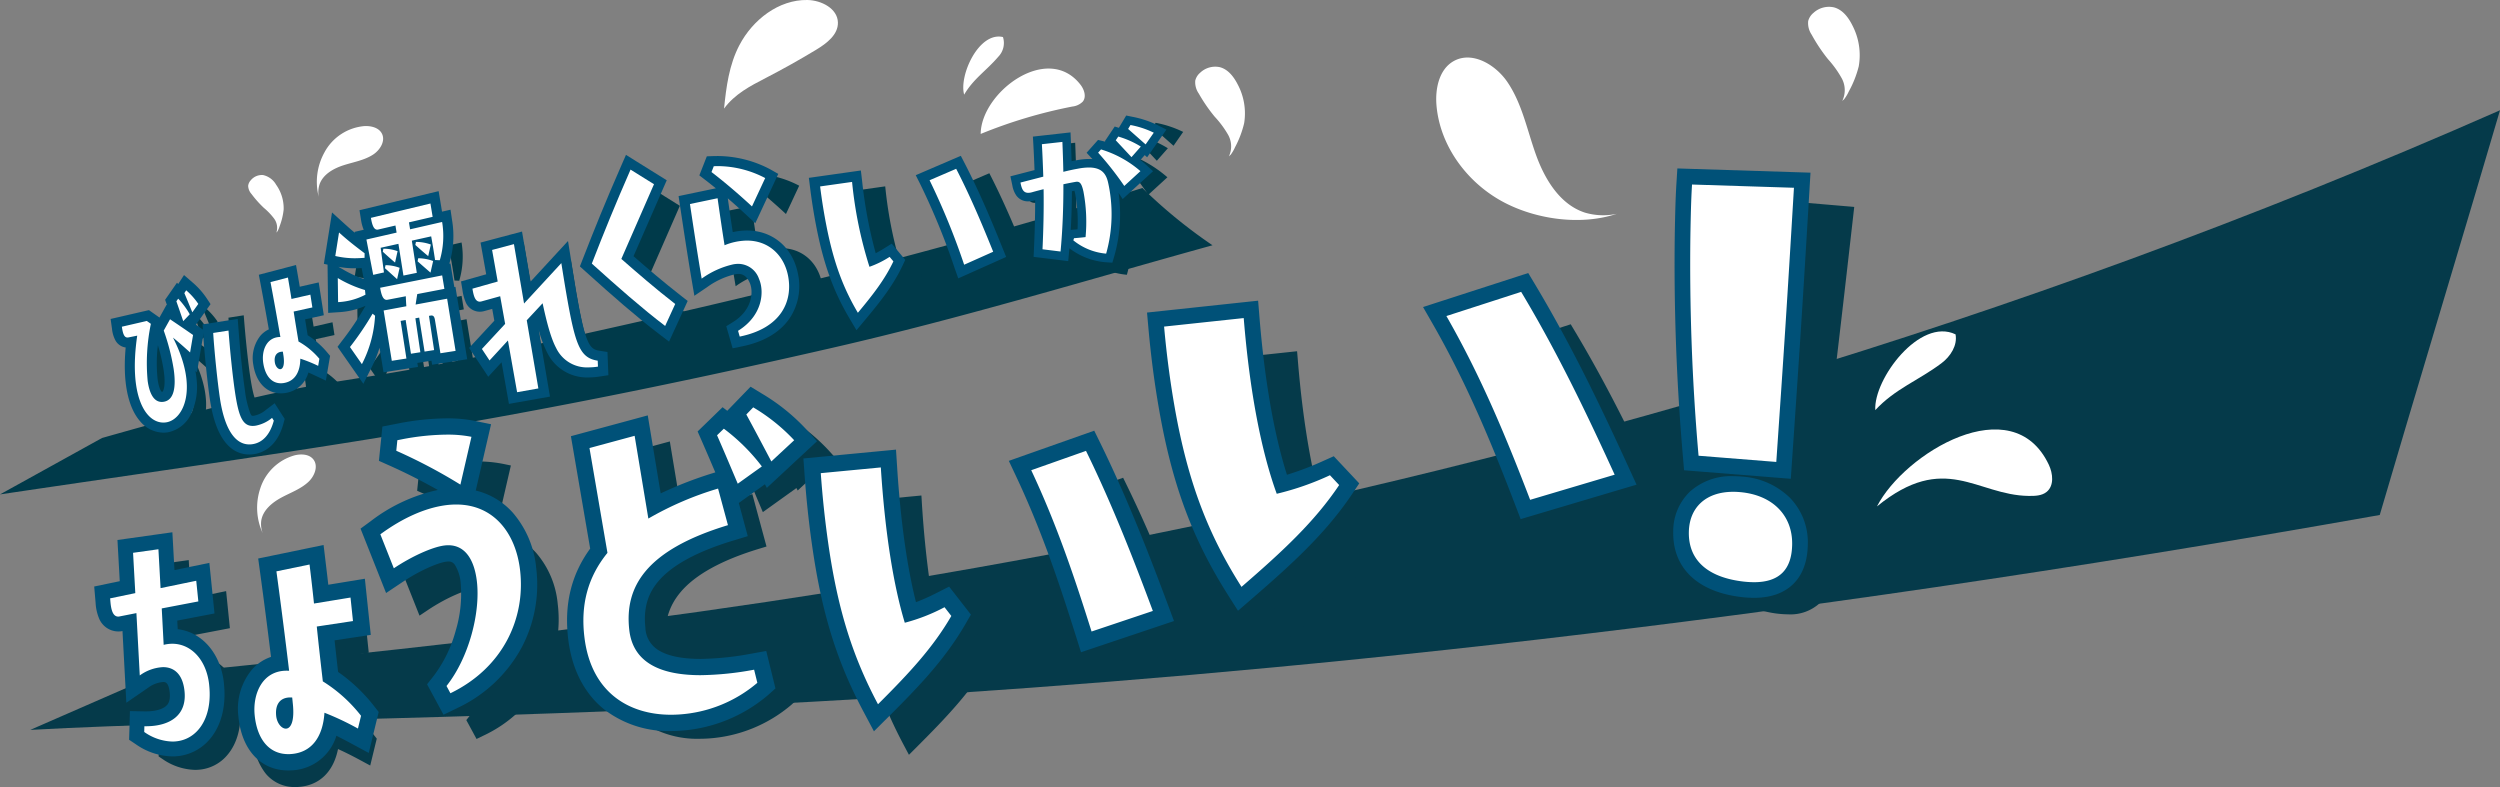 <svg xmlns="http://www.w3.org/2000/svg" xmlns:xlink="http://www.w3.org/1999/xlink" width="581.67" height="183.119" viewBox="0 0 581.67 183.119">
  <rect x="0" y="0" width="581.67" height="183.119" fill="#808080" stroke="none"/>
  <defs>
    <clipPath id="clip-path">
      <rect id="長方形_6284" data-name="長方形 6284" width="581.67" height="183.119" fill="none"/>
    </clipPath>
  </defs>
  <g id="グループ_12619" data-name="グループ 12619" clip-path="url(#clip-path)">
    <path id="パス_38923" data-name="パス 38923" d="M0,197.993c72.067-10.712,112.535-15.5,193.522-34.074,30.823-7.069,59.462-15.835,88.589-23.893A117.7,117.7,0,0,1,265.8,126.7c-47.05,14.717-89.243,25.053-137.925,35.723-60.242,13.2-43.672,5.27-104.139,22.445" transform="translate(0 -82.96)" fill="#003a4a"/>
    <path id="パス_38924" data-name="パス 38924" d="M111,222.021c-1.275-1.159-2.933-2.619-3.981-3.453,6.031,11.74,2.494,19.06-1.554,19.712-4.347.7-8.932-5.308-6.764-20.171l-1.943.394c-.781.174-1.306-.164-1.607-2.329l-.021-.147,5.8-1.339.948.669a44.917,44.917,0,0,0-.747,13.288c.422,3,1.5,5.116,3.61,4.863,2.587-.3,3.025-3.543,2.448-7.582a50.755,50.755,0,0,0-2.318-9l1.465-2.63c1.746,1.172,3.147,2.12,5.353,3.655Zm-1.591-7.278c-.526-1.535-1.051-3.065-1.6-4.624l.426-.613a18.423,18.423,0,0,1,2.691,3.629Zm2.115-2.062c-.624-1.519-1.354-3.285-1.855-4.468l.425-.657a15.922,15.922,0,0,1,2.82,3.173Z" transform="translate(-62.29 -135.902)" fill="#003a4a"/>
    <path id="パス_38925" data-name="パス 38925" d="M157.522,212.5c.424,5.574,1.013,10.92,1.489,14.152.914,6.206,1.9,8.476,4.9,7.963a8.475,8.475,0,0,0,3.743-1.8l.407.636c-.862,3.255-2.594,5.106-4.907,5.475-3.912.624-6.554-3.3-7.653-10.825-.542-3.709-1.237-10.3-1.541-15.045Z" transform="translate(-100.811 -139.14)" fill="#003a4a"/>
    <path id="パス_38926" data-name="パス 38926" d="M203.12,209.644l.463,2.973-4.353.957c.377,2.448.769,4.812,1.13,6.972a17.538,17.538,0,0,1,4.855,4.016l-.282,1.65a31.806,31.806,0,0,0-4.151-1.671c-.023,3.088-1.262,5.253-3.847,5.662l-.159.025c-2.509.312-4.151-1.566-4.621-4.673-.432-2.856.733-6.047,3.985-6.065-.739-4.3-1.6-9.073-2.3-12.763l4.061-1.067c.268,1.561.555,3.249.823,4.985ZM196.2,226.975c.554-.093,1.011-1.017.624-3.369l-.107-.7c-1.434,0-2.1.961-1.858,2.523.144.946.788,1.641,1.341,1.548" transform="translate(-125.761 -134.66)" fill="#003a4a"/>
    <path id="パス_38927" data-name="パス 38927" d="M245.882,163.615a21,21,0,0,1-6.811-.425l.869-5.47c2.032,1.842,3.736,3.165,5.951,4.831Zm.207,8.581a15.379,15.379,0,0,1-6.368,1.733l-.074-5.6a27.9,27.9,0,0,0,6.329,2.783Zm-3.608,12.183a70.11,70.11,0,0,0,5.261-7.76l.582.47a27.774,27.774,0,0,1-3.064,11.272Zm11.271-24.019-4.135.92.768,5.733-2.5.564-1.58-8.219,7.024-1.609-.267-1.651-4.006.934c-.815.19-1.352-.53-1.7-2.714l13.854-3.338.511,3.1-5.51,1.285.264,1.619,7.452-1.708a19.86,19.86,0,0,1-.541,8.9l-1.1-.047c-.342-2.274-.547-3.518-.906-5.508l-4.5,1,1.158,7.489-3.113.634Zm10.7,10.482-6.309,1.209c-.145.848-.266,1.644-.387,2.44l7.333-1.363,1.97,12.135-3.528.551-1.269-7.748c-.139-.849-.438-1.117-1.026-1.012l-.371.066,1.2,7.959-2.222.352-1.254-7.906-.883.157,1.158,7.9-2.188.347-1.236-7.847-1.169.208,1.349,8.755-3.4.531-1.9-11.708,5.286-.983c-.06-.757-.1-1.565-.129-2.329l-4.255.816c-.823.157-1.364-.587-1.717-2.792l14.428-2.877Zm-14.194-9.347a9.6,9.6,0,0,1,3.307.575l-.588,2.649c-1.1-.934-1.671-1.439-2.85-2.525Zm.494,3.831a9.5,9.5,0,0,1,3.285.613l-.589,2.645-2.826-2.56Zm7.08-5.417a10.327,10.327,0,0,1,3.471.61l-.612,2.7c-1.142-.947-1.772-1.5-2.994-2.6Zm.527,3.806a10.424,10.424,0,0,1,3.479.643l-.613,2.7c-1.114-.965-1.965-1.7-3-2.629Z" transform="translate(-156.537 -98.857)" fill="#003a4a"/>
    <path id="パス_38928" data-name="パス 38928" d="M354.113,190.456l.055,1.382c-4.828.746-7.911-.9-9.728-4.333-1.263-2.347-2.26-6.28-3.148-10.412l-3.688,3.962,2.7,15.858-4.947.878-2.132-12.035-4.281,4.65-1.776-2.677,5.406-5.831-1.153-6.44-4.275,1.186c-1.516.46-1.9-1.231-2.181-2.941l5.879-1.666-1.306-7.347,5.081-1.352,2.354,13.818,8.673-9.4c.407,2.551.823,5.154,1.193,7.281,2.063,11.871,3.156,14.781,7.272,15.42" transform="translate(-212.779 -106.949)" fill="#003a4a"/>
    <path id="パス_38929" data-name="パス 38929" d="M430.747,132.249l-7.6,17.383c4.027,3.518,7.642,6.666,12.534,10.488l-2.34,5.105c-5.409-4.119-11.061-9.094-17.059-14.509,2.945-7.573,5.374-13.553,9.01-21.871Z" transform="translate(-272.567 -84.365)" fill="#003a4a"/>
    <path id="パス_38930" data-name="パス 38930" d="M510.724,142.632c1.139,5.892-1.6,12.145-11.254,14.107l-.386-1.343c5.734-3.542,6.164-9.14,4.875-12.078a5.114,5.114,0,0,0-6.023-3.375,20.075,20.075,0,0,0-7.319,3.321c-.93-5.448-2.017-12.647-2.726-17.363l6.429-1.344c.532,3.746,1.123,7.809,1.625,10.931,7.741-3.1,13.552.795,14.779,7.144m-8.4-16.172c-3.073-2.852-6.374-5.662-9.418-8l.533-1.359a23.986,23.986,0,0,1,11.962,2.768Z" transform="translate(-319.457 -76.663)" fill="#003a4a"/>
    <path id="パス_38931" data-name="パス 38931" d="M591.244,137.241l.876,1.052c-2,4.237-4.77,7.771-8.262,11.961-3.32-5.623-5.584-11.427-7.314-20.212-.543-2.755-1.045-5.795-1.471-9.183l7.435-1.052a96.117,96.117,0,0,0,4.043,19.747,21.979,21.979,0,0,0,4.692-2.313m15.486-20.488c3.5,6.792,6.3,13.57,8.611,19.3l-6.756,3.019a163.932,163.932,0,0,0-8.042-19.655Z" transform="translate(-376.542 -76.447)" fill="#003a4a"/>
    <path id="パス_38932" data-name="パス 38932" d="M715.336,98.588a39.991,39.991,0,0,1-.534,19.551,16.559,16.559,0,0,1-9.018-3.652l.187-.6c1.071-.089,2.147-.178,3.174-.306a44.855,44.855,0,0,0-.578-12.491c-.449-2.04-.913-2.891-2.066-2.7-1.277.217-2.363.443-3.444.667.018,6.5-.237,12.755-.78,18.49l-4.963-.615c.25-5.342.388-10.811.3-16.517-1.038.261-2.03.511-3.173.839-2.113.572-2.714-.442-3.111-2.315l-.074-.348,6.275-1.621c-.095-2.889-.209-5.865-.384-8.919l5.63-.629c.111,2.783.212,5.521.26,8.224,1.505-.371,2.9-.671,4.006-.862,5.686-1.08,7.586.626,8.295,3.8m-1.939-9.1a29.5,29.5,0,0,1,10.834,5.972l-4.442,4.071a85.9,85.9,0,0,0-7.188-9.147Zm4.047-2.505.691-1.03a25.17,25.17,0,0,1,6.2,2.753l-2.564,2.911Zm4.047-4.2A25.049,25.049,0,0,1,727.9,84.9l-2.244,3.222-4.808-4.254Z" transform="translate(-452.615 -54.208)" fill="#003a4a"/>
    <path id="パス_38933" data-name="パス 38933" d="M49.917,205.594,20.4,218.486c91.282-5.03,255.608,1.7,546.648-50,6.495-22.234,21.484-71.932,27.979-94.167-232.854,102.561-439.3,120.323-545.11,131.271" transform="translate(-13.357 -48.665)" fill="#053a4a"/>
    <path id="パス_38934" data-name="パス 38934" d="M102.035,427.384a12.9,12.9,0,0,1-7.084-2.389l-.435-.291.076-2.793.941.017c.109,0,.218,0,.326,0,3.07,0,5.49-.83,6.814-2.337a6.174,6.174,0,0,0,1.2-5.074c-.377-2.95-1.73-4.444-4.021-4.444a9.105,9.105,0,0,0-4.876,1.767l-1.4.96L92.774,397.7l-3.024.6-.042,0a2.576,2.576,0,0,1-.273.015c-2.4,0-2.664-3.139-2.765-4.321l-.139-1.625,5.883-1.226-.525-9.436,7.788-1.1.5,8.974,8.246-1.7.683,6.716-8.556,1.638.347,6.565a8.788,8.788,0,0,1,1.118-.072c4.959,0,8.777,4.1,9.5,10.207l.058.611c.407,4.364-.568,8.17-2.745,10.716a8.689,8.689,0,0,1-6.185,3.1q-.3.019-.6.019" transform="translate(-56.658 -249.213)" fill="#053a4a"/>
    <path id="パス_38935" data-name="パス 38935" d="M96.857,379.638l.5,9.043,8.3-1.71.489,4.806-8.516,1.63.447,8.476a8.147,8.147,0,0,1,2.008-.257c4.3,0,7.876,3.619,8.558,9.369l.055.588c.7,7.468-2.861,12.455-8.044,12.78-.179.011-.36.017-.543.017a11.877,11.877,0,0,1-6.557-2.229l.036-1.33c.115,0,.23,0,.345,0,5.37,0,9.753-2.382,8.958-8.483-.488-3.817-2.535-5.27-4.962-5.27A10.012,10.012,0,0,0,92.512,409L91.733,394.5l-4.056.8a1.548,1.548,0,0,1-.171.009c-1.255,0-1.661-1.6-1.82-3.452l-.067-.786,5.859-1.22-.522-9.38Zm1.781-2.168-2.046.288-5.9.832-1.727.243.1,1.741.431,7.75-4.259.887-1.648.343.144,1.677.067.787a9.515,9.515,0,0,0,.654,3.026,3.312,3.312,0,0,0,3.058,2.162,3.53,3.53,0,0,0,.375-.02l.084-.009.082-.016,1.909-.378.661,12.323.182,3.382,2.79-1.919a8.157,8.157,0,0,1,4.338-1.6c2.346,0,2.881,2.062,3.079,3.613a5.282,5.282,0,0,1-.976,4.329c-1.141,1.3-3.307,2.014-6.1,2.014-.1,0-.206,0-.309,0l-1.881-.035-.051,1.881-.036,1.331-.029,1.046.869.583a13.845,13.845,0,0,0,7.614,2.55c.221,0,.444-.007.661-.021a9.618,9.618,0,0,0,6.847-3.43c2.346-2.742,3.4-6.8,2.969-11.42l-.055-.588,0-.023,0-.023a13.823,13.823,0,0,0-3.418-7.913,9.557,9.557,0,0,0-7.024-3.131l-.222,0-.252-4.77,6.89-1.319,1.707-.327-.176-1.729-.488-4.806-.213-2.091-2.059.424-6.139,1.266-.379-6.843Z" transform="translate(-54.728 -247.157)" fill="#053a4a"/>
    <path id="パス_38936" data-name="パス 38936" d="M182.144,440.037c-4.885,0-8.163-3.719-8.766-9.951a11.641,11.641,0,0,1,2.5-8.853,7.633,7.633,0,0,1,5.4-2.494c-.859-7.163-1.9-15.322-2.826-22.051l-.12-.879,9.591-1.982.123,1.025c.324,2.687.638,5.334.929,8.093l8.5-1.393.774,7.373-8.425,1.273c.409,3.947.846,7.778,1.262,11.391a35.252,35.252,0,0,1,8.749,7.987l.283.362-1.121,4.614-1.082-.583a71.362,71.362,0,0,0-6.519-3.175c-.744,5.586-3.837,8.923-8.62,9.219l-.3.019c-.127,0-.225.005-.321.005m.058-13.174a2.08,2.08,0,0,0-1.366.622,3.344,3.344,0,0,0-.561,2.589c.13,1.32.918,2.128,1.3,2.128a.346.346,0,0,0,.214-.143c.2-.245.836-1.315.451-4.769Z" transform="translate(-113.479 -257.867)" fill="#053a4a"/>
    <path id="パス_38937" data-name="パス 38937" d="M185.3,392.807c.342,2.842.708,5.916,1.031,9.079l8.5-1.393.574,5.471-8.423,1.272c.457,4.472.951,8.8,1.408,12.759A34.181,34.181,0,0,1,197.278,428l-.723,2.973a64.615,64.615,0,0,0-7.79-3.68c-.37,5.593-2.951,9.308-7.858,9.612l-.3.019q-.133,0-.263,0c-4.546,0-7.287-3.589-7.82-9.093-.482-4.978,1.815-10.319,7.432-10.319q.287,0,.585.019c-.93-7.817-2.042-16.462-2.956-23.135Zm-5.516,38.186c.03,0,.059,0,.089,0,1.046-.08,2-1.673,1.52-5.962l-.127-1.278q-.223-.017-.433-.017c-2.388,0-3.56,1.6-3.3,4.276.164,1.668,1.233,2.984,2.248,2.984m7.154-40.463-2.022.418-7.712,1.594-1.737.359.241,1.757c.879,6.417,1.872,14.148,2.709,21.078a8.449,8.449,0,0,0-5.041,2.7,12.6,12.6,0,0,0-2.737,9.582,13.968,13.968,0,0,0,2.836,7.642,8.666,8.666,0,0,0,6.873,3.166q.158,0,.32,0h.03l.03,0,.3-.018c4.925-.3,8.222-3.476,9.3-8.817,1.914.85,3.792,1.832,5.331,2.662l2.164,1.167.581-2.389.723-2.972.218-.894-.567-.725a36.352,36.352,0,0,0-8.605-7.957c-.368-3.2-.751-6.564-1.115-10.033l6.632-1,1.794-.271-.19-1.8-.574-5.471-.21-2-1.985.325L188,399.688c-.265-2.444-.55-4.836-.823-7.108Zm-7.4,37.838a2.55,2.55,0,0,1-.114-.545,3.243,3.243,0,0,1,.166-1.624,10.4,10.4,0,0,1-.052,2.169" transform="translate(-111.68 -255.708)" fill="#053a4a"/>
    <path id="パス_38938" data-name="パス 38938" d="M288.337,373.074l.388-.491c4.773-6.026,7.727-16.174,6.872-23.6-.724-6.286-3.5-7.606-5.7-7.606a6.683,6.683,0,0,0-.892.063c-2.646.361-7.279,2.475-11.267,5.141l-.977.653-3.84-9.68.59-.434c5.092-3.742,10.3-6.116,15.074-6.866a20.279,20.279,0,0,1,3.131-.253c8.576,0,14.633,6.151,15.806,16.052,1.491,12.579-4.918,23.947-16.726,29.669l-.817.4Zm3.855-45.954A121.747,121.747,0,0,0,277.4,319.31l-.627-.28.39-3.84,1.656-.325a58.119,58.119,0,0,1,10.775-1.126,29.492,29.492,0,0,1,5.874.527l.952.2-3.093,13.387Z" transform="translate(-178.702 -205.428)" fill="#053a4a"/>
    <path id="パス_38939" data-name="パス 38939" d="M287.408,312.889a28.628,28.628,0,0,1,5.683.508l-2.57,11.125a123.429,123.429,0,0,0-14.919-7.878l.25-2.457.965-.189a57.2,57.2,0,0,1,10.592-1.109m2.125,16.259c8.771,0,13.851,6.672,14.863,15.215,1.331,11.235-3.926,22.757-16.2,28.7l-.915-1.692c5.185-6.548,7.914-16.977,7.071-24.3-.573-4.979-2.669-8.446-6.642-8.446a7.568,7.568,0,0,0-1.02.072c-2.725.372-7.458,2.478-11.667,5.292l-3.136-7.907c5.359-3.938,10.414-6.025,14.66-6.693a19.237,19.237,0,0,1,2.984-.241m-2.124-18.157v0a59.083,59.083,0,0,0-10.958,1.144l-.965.189-1.381.27-.142,1.4-.25,2.456-.139,1.366,1.254.559a120.675,120.675,0,0,1,14.665,7.74l1.9,1.226a18.143,18.143,0,0,0-1.863-.095h0a21.272,21.272,0,0,0-3.279.265c-4.919.773-10.275,3.207-15.489,7.038l-1.181.868.54,1.362,3.136,7.906.866,2.184,1.953-1.306c4.327-2.893,8.743-4.7,10.868-4.989a5.637,5.637,0,0,1,.764-.054c1.814,0,4.112,1.174,4.756,6.765.83,7.208-2.039,17.056-6.673,22.907l-.777.981.6,1.1.915,1.692.863,1.6,1.634-.792a30.948,30.948,0,0,0,14.047-13.183,29.509,29.509,0,0,0,3.208-17.451,21.091,21.091,0,0,0-5-11.865,15.157,15.157,0,0,0-9.471-4.882l.564-2.442,2.57-11.125.438-1.895-1.9-.391a30.412,30.412,0,0,0-6.064-.547" transform="translate(-176.517 -203.628)" fill="#053a4a"/>
    <path id="パス_38940" data-name="パス 38940" d="M431.048,355.41a21.7,21.7,0,0,1-13.686-4.351c-4.115-3.267-6.6-8.11-7.382-14.4-.974-7.808.753-14.4,5.28-20.126L411,291.718l12.353-3.348,3.139,18.929a78.138,78.138,0,0,1,15.225-6.366l.943-.3,2.8,10.355-.881.267c-8.981,2.726-15.085,6.111-18.66,10.349a16.287,16.287,0,0,0-3.649,12.862c.678,6.619,5.807,9.836,15.681,9.836h0a70.7,70.7,0,0,0,12.269-1.261l.877-.158,1.1,4.473-.424.38a32.084,32.084,0,0,1-18.893,7.614c-.613.038-1.229.057-1.832.057m14.608-54.464c-1.535-3.636-3.123-7.4-4.758-11.13l-.264-.6,2.638-2.562.65.5a45.244,45.244,0,0,1,9.04,8.98l.556.772-7.346,5.269Zm7.9-4.975c-2.546-4.839-4.5-8.511-5.815-10.915l-.335-.613,2.619-2.707.648.392a43.456,43.456,0,0,1,9.741,7.823l.629.694-6.909,6.423Z" transform="translate(-268.271 -184.473)" fill="#053a4a"/>
    <path id="パス_38941" data-name="パス 38941" d="M448.383,280.656a42.965,42.965,0,0,1,9.53,7.648l-5.314,4.941c-1.965-3.734-4.252-8.051-5.822-10.927Zm-6.839,4.962a44.764,44.764,0,0,1,8.847,8.781l-5.608,4.022c-1.586-3.755-3.161-7.486-4.817-11.27l1.579-1.534m-20.755,1.658,3.193,19.255a74.787,74.787,0,0,1,16.22-6.978l2.3,8.513c-19.294,5.857-24.007,14.456-22.977,24.219.824,8.044,7.726,10.686,16.625,10.686a71.671,71.671,0,0,0,12.439-1.277l.752,3.055a31.136,31.136,0,0,1-18.318,7.373c-.593.037-1.186.056-1.774.056-9.687,0-18.527-5.081-20.126-17.915-.948-7.6.729-14.076,5.345-19.748l-4.184-24.39,10.507-2.847m27.283-9.028-1.053,1.089L445.412,281l-.971,1,.669,1.226c.773,1.415,1.8,3.328,3.035,5.652a53.282,53.282,0,0,0-5.448-4.77l-1.3-.995-1.175,1.141-1.579,1.533-.944.917.528,1.206c1.642,3.75,3.237,7.527,4.779,11.18l.028.067.924,2.189,1.93-1.385,5.608-4.022.273-.2.3.578,1.817-1.689,5.314-4.941,1.372-1.276-1.258-1.389a44.407,44.407,0,0,0-9.953-8Zm-25.754,6.647-2.026.549-10.507,2.847-1.666.452.292,1.7L412.451,314c-4.5,5.86-6.2,12.574-5.215,20.5.815,6.541,3.417,11.6,7.734,15.022a22.641,22.641,0,0,0,14.276,4.556c.622,0,1.259-.02,1.892-.059a33.06,33.06,0,0,0,19.467-7.855l.848-.76-.272-1.106-.752-3.055L450,339.509l-1.754.316a69.734,69.734,0,0,1-12.1,1.247c-13.817,0-14.509-6.76-14.737-8.981-.517-4.909.572-8.77,3.43-12.156,3.405-4.036,9.532-7.419,18.211-10.053l1.761-.535-.48-1.777-2.3-8.513-.516-1.909-1.886.593a82.12,82.12,0,0,0-14.223,5.791l-2.748-16.568Z" transform="translate(-266.469 -182.189)" fill="#053a4a"/>
    <path id="パス_38942" data-name="パス 38942" d="M585.946,385.965c-6.079-11.44-9.454-22.319-11.65-37.55-.781-5.415-1.361-10.844-1.772-16.6l-.066-.924,15.867-1.513.063.977c.9,14.138,2.724,26.223,5.277,35.04a43.753,43.753,0,0,0,8.168-3.3l.7-.354,2.456,3.156-.319.553c-4.5,7.794-10.459,14.006-17.212,20.743l-.907.9Zm49.621-17.088c-3.525-11.209-7.8-24.267-13.992-37.409l-.447-.95,14.529-5.131.372.759c6.4,13.063,11.405,26.118,15.594,37.328l.344.919L635.858,369.8Z" transform="translate(-374.829 -213.055)" fill="#053a4a"/>
    <path id="パス_38943" data-name="パス 38943" d="M633.256,324.334c6.391,13.043,11.4,26.118,15.557,37.243l-14.261,4.786c-3.851-12.245-8.049-24.808-14.038-37.529Zm-47.736,3.854c.98,15.346,2.985,27.573,5.576,36.134a42.86,42.86,0,0,0,9.245-3.613l1.583,2.034c-4.314,7.468-10,13.5-17.061,20.546-5.643-10.62-9.255-21.329-11.549-37.24-.717-4.975-1.33-10.448-1.764-16.53l13.97-1.332m48.7-6.206-1.593.562-12.743,4.5-1.979.7.894,1.9c6.162,13.088,10.429,26.111,13.945,37.29l.58,1.846,1.834-.616,14.261-4.786,1.861-.625-.687-1.839c-4.2-11.231-9.211-24.311-15.63-37.413Zm-46.928,4.131-1.95.186-13.97,1.332-1.846.176.132,1.849c.413,5.777,1,11.228,1.78,16.665,2.213,15.348,5.617,26.317,11.751,37.861l1.2,2.263,1.814-1.81c6.8-6.787,12.8-13.047,17.364-20.941l.639-1.106-.785-1.009-1.583-2.034-.961-1.235-1.4.708a44.835,44.835,0,0,1-7.087,2.968c-2.4-8.664-4.114-20.333-4.982-33.918Z" transform="translate(-372.908 -210.825)" fill="#053a4a"/>
    <path id="パス_38944" data-name="パス 38944" d="M830.759,292.1c-8.151-12.858-12.7-25.108-15.707-42.286-1.066-6.089-1.866-12.206-2.447-18.7l-.083-.929,20.421-2.182.078.971c1.3,16.117,3.84,29.863,7.344,39.835a65.539,65.539,0,0,0,11.386-4.063l.617-.277,3.123,3.328-.419.627c-5.993,8.962-13.912,16.12-22.89,23.885l-.833.721Zm67.071-20.419c-4.917-12.813-10.878-27.73-19.424-42.628l-.582-1.015,19.229-6.217.388.647c8.906,14.839,15.925,29.786,21.805,42.632l.455.994-21.556,6.409Z" transform="translate(-532.016 -145.245)" fill="#053a4a"/>
    <path id="パス_38945" data-name="パス 38945" d="M894.676,220.807c8.892,14.815,15.911,29.77,21.756,42.538l-19.667,5.847c-5.379-14.016-11.221-28.349-19.487-42.76Zm-64.552,6.1c1.406,17.38,4.163,31.21,7.683,40.88a64.668,64.668,0,0,0,12.381-4.318l2.144,2.285c-5.753,8.6-13.332,15.573-22.723,23.695-7.576-11.951-12.435-24-15.573-41.941-.98-5.6-1.823-11.766-2.437-18.621l18.525-1.98m65.4-8.365-1.435.464-17.4,5.625-2.227.72,1.165,2.03c8.511,14.839,14.457,29.716,19.361,42.5l.629,1.64,1.684-.5,19.667-5.847,2.094-.622-.909-1.987c-5.89-12.868-12.922-27.843-21.854-42.725Zm-63.668,6.271-1.936.207L811.4,226.994l-1.855.2.166,1.858c.583,6.518,1.387,12.661,2.457,18.779,3.029,17.309,7.618,29.66,15.84,42.63l1.179,1.86,1.666-1.441c9.031-7.811,17-15.014,23.058-24.076l.839-1.254-1.032-1.1-2.144-2.285-.926-.986-1.234.553a66.378,66.378,0,0,1-10.386,3.793c-3.331-9.825-5.747-23.177-7.009-38.775Z" transform="translate(-530.066 -143.092)" fill="#053a4a"/>
    <path id="パス_38946" data-name="パス 38946" d="M1173.992,230.811a22.279,22.279,0,0,1-4.287-.466c-8.261-1.638-12.54-6.271-12.051-13.048.431-5.978,4.607-9.691,10.9-9.691a18.527,18.527,0,0,1,2.723.211c7.826,1.167,12.585,6.546,12.125,13.706-.4,6.163-3.562,9.288-9.408,9.288m-13.118-30.21-.025-.8a514.2,514.2,0,0,1,.871-51.875c.288-3.974.56-7.717.981-11.354l.106-.915,25.529,2.176-.11.97c-3.163,27.9-4.316,37.528-7.5,63.491l-.117.952Z" transform="translate(-757.974 -88.821)" fill="#053a4a"/>
    <path id="パス_38947" data-name="パス 38947" d="M1161.843,134.735l23.639,2.014c-3.132,27.629-4.241,36.924-7.5,63.482L1160,197.825a513.54,513.54,0,0,1,.869-51.777c.284-3.919.558-7.693.977-11.314m4.908,71.879a17.475,17.475,0,0,1,2.582.2c7.466,1.113,11.743,6.112,11.318,12.705-.355,5.517-3.052,8.4-8.461,8.4a21.265,21.265,0,0,1-4.1-.447c-7.5-1.487-11.761-5.513-11.289-12.048.385-5.349,4.006-8.811,9.952-8.811m-6.582-73.927-.212,1.829c-.424,3.659-.7,7.413-.984,11.387a515.228,515.228,0,0,0-.874,51.98l.05,1.609,1.6.214,17.986,2.406,1.9.254.234-1.9c3.184-25.957,4.337-35.585,7.5-63.5l.22-1.939-1.945-.166L1162,132.843Zm6.583,72.029h0a12.16,12.16,0,0,0-8.334,2.89,11.166,11.166,0,0,0-3.511,7.682,11.692,11.692,0,0,0,3.184,9.373c2.2,2.269,5.435,3.841,9.629,4.673a23.234,23.234,0,0,0,4.471.484,10.084,10.084,0,0,0,7.475-2.695c1.7-1.721,2.672-4.239,2.88-7.482.495-7.688-4.581-13.46-12.932-14.7a19.462,19.462,0,0,0-2.862-.221" transform="translate(-756.173 -86.88)" fill="#053a4a"/>
    <path id="パス_38948" data-name="パス 38948" d="M89.311,224.229a5.97,5.97,0,0,1-4.548-2.264c-2.854-3.3-3.876-9.534-2.919-17.657l-.332.067a2.556,2.556,0,0,1-.554.063c-1.979,0-2.308-2.368-2.449-3.379l-.168-1.21,7.361-1.7,2,1.41-.147.746a44.307,44.307,0,0,0-.736,12.9c.2,1.447.749,3.873,2.114,3.873a1.636,1.636,0,0,0,.194-.012,1.308,1.308,0,0,0,.962-.521c.4-.523,1-1.963.464-5.73a49.24,49.24,0,0,0-2.265-8.778l-.171-.5,2.34-4.2,1.955,1.313c-.387-1.126-.784-2.273-1.189-3.419l-.2-.567,1.594-2.294.321.34,1.428-2.2,1.02.887a16.976,16.976,0,0,1,3.028,3.409l.446.672-3.091,4.34-.168-.41-.812.861c.639.438,1.319.908,2.1,1.449l.611.426-1.178,6.914-1.687-1.536c2.376,6.973.951,11.247.094,12.941a6.447,6.447,0,0,1-4.551,3.7,5.456,5.456,0,0,1-.862.069" transform="translate(-51.295 -124.738)" fill="#fff"/>
    <path id="パス_38949" data-name="パス 38949" d="M92.13,188.918a15.929,15.929,0,0,1,2.82,3.173l-1.39,1.952c-.624-1.519-1.353-3.285-1.855-4.468Zm-1.861,1.949A18.377,18.377,0,0,1,92.96,194.5L91.445,196.1c-.526-1.535-1.051-3.065-1.6-4.624l.426-.613m-1.894,4.8c1.746,1.172,3.146,2.119,5.353,3.655l-.693,4.065c-1.274-1.159-2.933-2.619-3.981-3.453,6.031,11.74,2.494,19.06-1.554,19.712a4.24,4.24,0,0,1-.675.055c-4.128,0-8.145-6.131-6.089-20.225l-1.943.394a1.478,1.478,0,0,1-.321.04c-.607,0-1.029-.514-1.287-2.368l-.02-.146,5.8-1.339.948.669a44.914,44.914,0,0,0-.746,13.288c.4,2.835,1.387,4.883,3.276,4.883a2.756,2.756,0,0,0,.333-.02c2.587-.3,3.025-3.542,2.448-7.582a50.8,50.8,0,0,0-2.317-9l1.464-2.63m3.254-10.288-1.35,2.084-.287-.3-1.65,2.375-.426.613-.686.987.4,1.134.035.1-.1-.067-1.24,2.227-.41.736-.645-.455-.948-.669-.858-.605-1.023.236-5.8,1.339-2.092.483.3,2.126.021.146a7.262,7.262,0,0,0,.819,2.753,3.221,3.221,0,0,0,2.365,1.611c-.713,7.776.447,13.8,3.344,17.149a7.2,7.2,0,0,0,5.436,2.67,6.647,6.647,0,0,0,1.048-.084,7.6,7.6,0,0,0,5.412-4.328,14.761,14.761,0,0,0,1.262-7.971q-.088-.972-.27-1.974l.35.318.72-4.227.693-4.065.25-1.469-1.223-.851-.679-.472,1.081-1.517,1.39-1.952.936-1.314-.891-1.344a18.152,18.152,0,0,0-3.237-3.647Zm-5.177,27.17c-.182-.143-.682-.9-.958-2.864a34.84,34.84,0,0,1,.053-7.972,41.932,41.932,0,0,1,1.358,5.912c.533,3.731-.151,4.744-.231,4.847-.035.046-.045.059-.16.072-.033,0-.051,0-.062.005" transform="translate(-48.811 -121.378)" fill="#005178"/>
    <path id="パス_38950" data-name="パス 38950" d="M149.738,247.881c-2.867,0-6.586-2.063-8.021-11.893-.581-3.974-1.262-10.624-1.551-15.14l-.068-1.07,5.872-.912.1,1.265c.391,5.135.958,10.526,1.48,14.07.871,5.911,1.718,7.031,2.975,7.031a3.4,3.4,0,0,0,.57-.053,7.418,7.418,0,0,0,3.232-1.58l1.011-.766,1.371,2.137-.132.5c-.963,3.635-3.042,5.884-5.856,6.333a6.234,6.234,0,0,1-.978.079" transform="translate(-91.732 -143.307)" fill="#fff"/>
    <path id="パス_38951" data-name="パス 38951" d="M142.545,217.652c.424,5.574,1.013,10.92,1.49,14.152.831,5.644,1.721,8.033,4.135,8.033a4.573,4.573,0,0,0,.767-.07,8.475,8.475,0,0,0,3.743-1.8l.407.635c-.862,3.256-2.594,5.106-4.907,5.475a5.023,5.023,0,0,1-.793.065c-3.478,0-5.837-3.886-6.861-10.89-.542-3.709-1.237-10.3-1.541-15.045Zm2.147-2.708-2.507.389-3.56.553-2.118.329.137,2.139c.291,4.541.977,11.233,1.561,15.234,1.557,10.66,5.853,12.9,9.182,12.9a7.417,7.417,0,0,0,1.162-.094c1.911-.305,5.337-1.645,6.806-7.191l.264-1-.557-.869-.407-.635-1.369-2.136-2.023,1.532a6.094,6.094,0,0,1-2.721,1.359,2.307,2.307,0,0,1-.372.036c-.175,0-.271,0-.548-.573a22.924,22.924,0,0,1-1.267-5.456c-.406-2.758-1.006-7.881-1.471-13.988Z" transform="translate(-89.381 -140.739)" fill="#005178"/>
    <path id="パス_38952" data-name="パス 38952" d="M179.108,210.049c-2.747,0-4.709-2.132-5.249-5.7a7.225,7.225,0,0,1,1.356-5.724,4.709,4.709,0,0,1,2.426-1.519c-.657-3.788-1.423-8.016-2.09-11.543l-.2-1.075,6.357-1.671.216,1.262c.207,1.2.423,2.467.631,3.761l4.4-1,.825,5.3-4.353.957c.291,1.85.584,3.629.867,5.32a18.885,18.885,0,0,1,4.685,4l.353.417-.633,3.707-1.4-.655c-.756-.355-1.667-.769-2.6-1.129-.449,2.934-2.115,4.806-4.715,5.216l-.2.03a5.507,5.507,0,0,1-.677.043" transform="translate(-113.772 -119.701)" fill="#fff"/>
    <path id="パス_38953" data-name="パス 38953" d="M178.541,181.507c.268,1.561.556,3.249.823,4.985l4.4-1,.463,2.973-4.353.957c.377,2.448.769,4.811,1.13,6.972a17.533,17.533,0,0,1,4.855,4.016l-.282,1.649a31.79,31.79,0,0,0-4.152-1.671c-.023,3.088-1.262,5.254-3.847,5.662l-.159.025a4.332,4.332,0,0,1-.531.033c-2.209,0-3.654-1.825-4.089-4.707-.432-2.856.733-6.047,3.985-6.065-.739-4.3-1.6-9.073-2.3-12.763Zm-1.8,21.324a.6.6,0,0,0,.1-.008c.554-.093,1.011-1.018.625-3.37l-.107-.7c-1.434,0-2.1.961-1.858,2.523.135.89.713,1.557,1.241,1.557m3.681-24.244-2.476.65-4.061,1.067-2.116.556.407,2.15c.609,3.221,1.3,7.031,1.918,10.556a5.887,5.887,0,0,0-1.993,1.526,8.4,8.4,0,0,0-1.624,6.661c.625,4.134,3.081,6.7,6.409,6.7a6.694,6.694,0,0,0,.821-.052l.039,0,.038-.006.159-.025A6.515,6.515,0,0,0,183.3,203.6c.454.2.886.4,1.276.581l2.791,1.31.519-3.039.282-1.65.184-1.076-.705-.834a20.222,20.222,0,0,0-4.511-3.963c-.2-1.194-.4-2.428-.6-3.693l2.2-.483,2.154-.474-.339-2.179-.463-2.972-.387-2.485-2.453.558-1.956.445c-.144-.869-.29-1.719-.43-2.54Z" transform="translate(-111.549 -116.934)" fill="#005178"/>
    <path id="パス_38954" data-name="パス 38954" d="M225.4,167.809l.512-.679a68.515,68.515,0,0,0,5.192-7.656l.694-1.16,1.772,1.432-.221-1.36,1.94-.361c-1.977-.085-2.393-2.679-2.572-3.8l-.178-1.115,3.863-.77-.921-.834-4.151.937-.811-4.217-.185.013c-.974.069-1.716.1-2.407.1a21.558,21.558,0,0,1-4.728-.546l-1.093-.23,1.384-8.714,1.606,1.455c1.554,1.408,2.921,2.517,4.637,3.83l-.425-2.213,2.694-.617c-1.024-.768-1.3-2.494-1.436-3.347l-.172-1.072L246.532,133l.784,4.754,1.956-.448.185,1.256a21.027,21.027,0,0,1-.58,9.413l-.266.866-1.42-.06-.336,1.478,2.411-.481.9,5.458-4.183.8,4.442-.826,2.351,14.485-5.845.913-.154-.939-5.589.886.143.929-5.708.892L233.808,161.2a28.2,28.2,0,0,1-3.129,11.146l-.883,1.76Zm18.236-16.91.5-.1-.591-.514Zm-20.821-1.142,1.778,1.008a26.942,26.942,0,0,0,6.094,2.682l.743.227.276,2.658-.719.365a16.481,16.481,0,0,1-6.819,1.858l-1.237.084Z" transform="translate(-145.43 -87.085)" fill="#fff"/>
    <path id="パス_38955" data-name="パス 38955" d="M243.051,131.712l.511,3.1-5.51,1.285.264,1.619,7.452-1.708a19.859,19.859,0,0,1-.541,8.9l-1.1-.047c-.342-2.274-.547-3.518-.906-5.508l-4.5,1,1.158,7.489-3.113.634-1.165-7.384-4.135.92.768,5.733-2.5.564-1.58-8.219,7.024-1.609-.267-1.651-4.006.934a1.049,1.049,0,0,1-.239.029c-.682,0-1.148-.78-1.462-2.744Zm-21.269,6.74c2.033,1.842,3.736,3.165,5.951,4.831l-.009,1.064c-.874.063-1.622.1-2.324.1a20.442,20.442,0,0,1-4.487-.522l.869-5.47m17.934,2.189a10.338,10.338,0,0,1,3.428.61l-.612,2.7c-1.142-.947-1.772-1.5-2.995-2.6l.136-.713h.042m-7.609,1.586a9.6,9.6,0,0,1,3.3.575l-.588,2.649c-1.1-.934-1.671-1.439-2.85-2.525l.131-.7h.007m8.093,2.22a10.416,10.416,0,0,1,3.479.643l-.613,2.7c-1.114-.965-1.965-1.7-3-2.629l.136-.713m-7.606,1.611a9.5,9.5,0,0,1,3.285.613l-.59,2.645-2.826-2.56.131-.7m13.184,2.383.517,3.134-6.309,1.21c-.145.847-.266,1.644-.387,2.44l7.333-1.363L248.9,166l-3.528.551L244.1,158.8c-.12-.734-.36-1.034-.8-1.034a1.287,1.287,0,0,0-.224.022l-.37.066,1.2,7.959-2.222.352-1.254-7.906-.883.157,1.158,7.9-2.188.347-1.236-7.847-1.169.208,1.349,8.755-3.4.531-1.9-11.708,5.286-.983c-.061-.757-.1-1.565-.129-2.329l-4.255.816a1.085,1.085,0,0,1-.2.02c-.709,0-1.19-.795-1.513-2.813l14.429-2.877m-24.288.622a27.9,27.9,0,0,0,6.329,2.783l.113,1.083a15.381,15.381,0,0,1-6.368,1.733l-.074-5.6m8.095,8.289.582.47a27.777,27.777,0,0,1-3.064,11.272l-2.779-3.982a70.035,70.035,0,0,0,5.262-7.76m15.371-28.512-2.454.591-13.853,3.338-2.11.509.343,2.143a10.019,10.019,0,0,0,.639,2.406l-2.1.482.043.225c-.695-.574-1.373-1.161-2.1-1.821l-3.213-2.912-.68,4.282-.869,5.47-.35,2.206.856.179.041,3.154.074,5.6.033,2.478,2.473-.168a17.747,17.747,0,0,0,6.225-1.486l-.377.631a67.579,67.579,0,0,1-5.122,7.552l-1.023,1.359.974,1.4,2.779,3.982,2.254,3.23,1.767-3.521a30.532,30.532,0,0,0,2-4.864l.554,3.408.374,2.3,2.3-.36,3.4-.531,2.313-.361-.144-.931,1.08-.171,1.656-.263.546-.087.154.937,2.3-.36,3.528-.551,2.332-.365-.378-2.33-1.97-12.135-.385-2.37-.258.048-.512-3.1-.395-2.393-.266.053.038-.124a22.175,22.175,0,0,0,.619-9.928l-.37-2.513-1.978.453-.376-2.277Zm-17.43,20.447a26.055,26.055,0,0,1-4.879-2.266l-1-.568a20.748,20.748,0,0,0,3.756.337c.5,0,1.026-.015,1.636-.049l.387,2.011Zm2.351,5.285.013-.007.016.03Z" transform="translate(-142.901 -84.361)" fill="#005178"/>
    <path id="パス_38956" data-name="パス 38956" d="M323.4,186.709l-3.689,4.007-3.114-4.692,5.636-6.08-.823-4.6-3.034.841a2.736,2.736,0,0,1-.786.119c-2.2,0-2.633-2.6-2.865-4l-.172-1.035,5.867-1.663-1.309-7.364,7.366-1.96,2.169,12.733,8.695-9.425.381,2.388c.381,2.387.812,5.092,1.19,7.266,2.125,12.226,3.19,13.979,6.3,14.461l.954.148.136,3.393-1.035.16a15.521,15.521,0,0,1-2.357.191,9.092,9.092,0,0,1-8.588-5.134,37.468,37.468,0,0,1-2.772-8.528l-1.773,1.9,2.8,16.435-7.249,1.287Z" transform="translate(-205.963 -104.953)" fill="#fff"/>
    <path id="パス_38957" data-name="パス 38957" d="M323.018,158.976l2.354,13.818,8.673-9.4c.407,2.552.823,5.154,1.193,7.281,2.063,11.871,3.156,14.781,7.272,15.42l.056,1.382a14.3,14.3,0,0,1-2.178.177,7.935,7.935,0,0,1-7.55-4.509c-1.263-2.347-2.26-6.28-3.148-10.412L326,176.694l2.7,15.858-4.947.878-2.132-12.035-4.28,4.65-1.776-2.677,5.406-5.831-1.154-6.44-4.275,1.186a1.628,1.628,0,0,1-.473.077c-1.128,0-1.456-1.5-1.708-3.017l5.879-1.666-1.306-7.347Zm1.881-2.928-2.485.661-5.081,1.352-2.085.554.378,2.124.935,5.257-3.837,1.087-2.02.572.345,2.07a10.923,10.923,0,0,0,.7,2.655,3.585,3.585,0,0,0,3.322,2.323,3.967,3.967,0,0,0,1.122-.168l1.77-.491.493,2.752-4.611,4.974-1.255,1.354,1.021,1.538,1.776,2.677,1.654,2.493,2.027-2.2,1.071-1.163,1.306,7.369.409,2.311,2.311-.41,4.947-.878,2.294-.407-.391-2.3-2.271-13.331a27.728,27.728,0,0,0,2.022,5.422,10.314,10.314,0,0,0,9.62,5.751,16.681,16.681,0,0,0,2.536-.205l2.07-.32-.084-2.093L344.854,186l-.077-1.928-1.907-.3c-2.264-.352-3.242-1.542-5.321-13.5-.374-2.153-.806-4.861-1.187-7.249l-.762-4.776-3.28,3.555-5.437,5.894-1.553-9.113Z" transform="translate(-203.441 -102.176)" fill="#005178"/>
    <path id="パス_38958" data-name="パス 38958" d="M412.574,148.36c-5.27-4.013-10.661-8.727-17.135-14.571l-.6-.542.293-.754c2.751-7.073,5.221-13.206,9.028-21.915l.544-1.244,7.471,4.657-7.665,17.524c3.628,3.168,7.141,6.213,11.836,9.882l.73.571-3.337,7.281Z" transform="translate(-258.529 -71.589)" fill="#fff"/>
    <path id="パス_38959" data-name="パス 38959" d="M402.606,107.8l5.459,3.4-7.6,17.383c4.027,3.518,7.642,6.666,12.534,10.488l-2.341,5.106c-5.408-4.119-11.06-9.094-17.059-14.509,2.945-7.572,5.374-13.553,9.01-21.87m-1.063-3.427-1.087,2.487c-3.818,8.733-6.292,14.877-9.047,21.96l-.587,1.508,1.2,1.084c6.494,5.862,11.905,10.594,17.21,14.634l2.332,1.777,1.222-2.665,2.34-5.106.772-1.685-1.461-1.142c-4.394-3.433-7.75-6.32-11.139-9.276l6.914-15.806.813-1.858-1.721-1.073-5.459-3.4Z" transform="translate(-255.9 -68.339)" fill="#005178"/>
    <path id="パス_38960" data-name="パス 38960" d="M472.3,147.507l.756-.467c2.759-1.7,6.4-6.093,4.417-10.609a4.042,4.042,0,0,0-3.736-2.793,5.3,5.3,0,0,0-.991.1,19.1,19.1,0,0,0-6.882,3.14L464.36,137.9l-.307-1.8c-.965-5.648-2.113-13.284-2.73-17.386l-.165-1.1,8.739-1.827.176,1.24c.558,3.927,1.019,7.061,1.4,9.519a14.446,14.446,0,0,1,4.27-.68c5.436,0,9.645,3.6,10.723,9.178,1.17,6.05-1.413,13.294-12.172,15.479l-1.062.216Zm3.813-27.545c-3.053-2.834-6.369-5.652-9.336-7.934l-.7-.538,1.137-2.9.77-.027q.4-.013.792-.013a25.225,25.225,0,0,1,11.791,2.935l.939.535-4.215,9.036Z" transform="translate(-301.954 -71.077)" fill="#fff"/>
    <path id="パス_38961" data-name="パス 38961" d="M466.268,107.5a23.925,23.925,0,0,1,11.21,2.781l-3.077,6.6c-3.073-2.852-6.373-5.662-9.418-8l.533-1.36c.25-.009.5-.013.752-.013m.131,7.474c.532,3.746,1.123,7.809,1.625,10.931a14.07,14.07,0,0,1,5.208-1.084c5.06,0,8.638,3.4,9.571,8.228,1.139,5.893-1.6,12.146-11.254,14.107l-.386-1.343c5.733-3.542,6.163-9.139,4.875-12.078a5.125,5.125,0,0,0-4.81-3.5,6.42,6.42,0,0,0-1.213.12,20.079,20.079,0,0,0-7.318,3.32c-.931-5.448-2.017-12.647-2.726-17.362l6.428-1.344m-.13-9.82v0h0c-.279,0-.56,0-.834.014l-1.54.054-.563,1.434-.533,1.36-.644,1.641,1.4,1.075c.791.608,1.607,1.255,2.436,1.931l-.069.015-6.428,1.344-2.17.454.33,2.192c.618,4.107,1.768,11.752,2.734,17.408l.613,3.592,3.016-2.044a17.965,17.965,0,0,1,6.445-2.959,4.106,4.106,0,0,1,.769-.078c.439,0,1.775,0,2.65,2.064l.006.013.006.013c.893,2.036.608,6.318-3.959,9.139l-1.513.935.492,1.71.386,1.343.6,2.082,2.124-.431c5.121-1.04,8.87-3.244,11.141-6.549a13.5,13.5,0,0,0,1.949-10.3c-1.19-6.153-5.851-10.129-11.875-10.129a14.982,14.982,0,0,0-3.31.382c-.328-2.15-.708-4.751-1.151-7.862,1.36,1.169,2.721,2.384,4.033,3.6l2.361,2.192,1.362-2.919,3.076-6.6.914-1.96-1.879-1.07a26.464,26.464,0,0,0-12.37-3.089" transform="translate(-299.441 -68.852)" fill="#005178"/>
    <path id="パス_38962" data-name="パス 38962" d="M558.014,145c-3.625-6.14-5.785-12.1-7.454-20.582-.585-2.971-1.084-6.087-1.483-9.263L548.932,114l9.769-1.383.139,1.193a101.161,101.161,0,0,0,3.6,18.354,23.393,23.393,0,0,0,3.348-1.779l.868-.541,2.01,2.413-.32.677c-2.121,4.492-5.069,8.188-8.422,12.211l-1.066,1.278Zm24.63-11.395a163.482,163.482,0,0,0-7.983-19.517l-.559-1.113,8.336-3.584.5.973c3.515,6.822,6.311,13.588,8.656,19.394l.424,1.049-8.952,4Z" transform="translate(-359.425 -71.624)" fill="#fff"/>
    <path id="パス_38963" data-name="パス 38963" d="M579.416,108.036c3.5,6.792,6.3,13.57,8.611,19.3l-6.756,3.019a163.913,163.913,0,0,0-8.042-19.655Zm-24.221,3.054a96.12,96.12,0,0,0,4.043,19.747,21.974,21.974,0,0,0,4.692-2.313l.876,1.052c-2,4.237-4.77,7.771-8.262,11.961-3.32-5.623-5.584-11.427-7.314-20.212-.543-2.755-1.045-5.795-1.471-9.183l7.435-1.052m25.3-6.074-2.01.864-6.188,2.66-2.288.984,1.118,2.226a162.441,162.441,0,0,1,7.925,19.379l.845,2.4,2.326-1.039,6.756-3.019,2.066-.923-.847-2.1c-2.354-5.83-5.163-12.625-8.7-19.492Zm-23.254,3.414-2.379.337-7.435,1.052-2.288.324.288,2.292c.4,3.2.907,6.348,1.5,9.344,1.675,8.506,3.946,14.772,7.6,20.952l1.692,2.866,2.131-2.557c3.405-4.086,6.4-7.845,8.581-12.461l.639-1.354-.958-1.15-.877-1.052-1.309-1.571-1.735,1.082c-.732.456-1.381.829-2,1.144a105.983,105.983,0,0,1-3.164-16.861Z" transform="translate(-356.944 -68.762)" fill="#005178"/>
    <path id="パス_38964" data-name="パス 38964" d="M705.4,113.072a15.1,15.1,0,0,1-8.21-3.322l-.507-.426.557-1.773.665-.055c.614-.051,1.24-.1,1.849-.165a36.762,36.762,0,0,0-.539-9.465c-.277-1.258-.479-1.5-.534-1.54a.239.239,0,0,1-.082.021c-.75.128-1.433.261-2.084.394-.007,5.327-.231,10.348-.666,14.936l-.1,1.018-6.129-.759.043-.919c.214-4.564.3-8.72.268-12.662-.452.118-.93.247-1.434.391a4.4,4.4,0,0,1-1.156.173c-2.111,0-2.54-2.019-2.723-2.881l-.26-1.225,5.462-1.411c-.066-1.922-.158-4.294-.3-6.731l-.054-.94,6.761-.755.042,1.066c.085,2.125.152,3.968.194,5.752.835-.19,1.6-.346,2.255-.458a14.686,14.686,0,0,1,2.729-.289c3.054,0,4.78,1.356,5.43,4.266a34.874,34.874,0,0,1-.47,17.052l-.226.757Zm3.458-16.192a72.2,72.2,0,0,0-5.987-7.619l-.61-.661,1.669-1.878.581.142a21.224,21.224,0,0,1,4.7,1.918l-2.775-2.972,1.437-2.142.707.221c.7.219,1.535.5,2.392.854L709.3,83.267l1.325-2.218.684.132a22.227,22.227,0,0,1,5.682,1.875l1.023.515-3.192,4.584-.472-.418-2.4,2.721a20.306,20.306,0,0,1,2.156,1.7l.8.732L709.5,97.847Z" transform="translate(-448.099 -53.069)" fill="#fff"/>
    <path id="パス_38965" data-name="パス 38965" d="M708.907,80.056a21.2,21.2,0,0,1,5.424,1.787l-1.9,2.727-4.07-3.6Zm-2.841,2.681a21.294,21.294,0,0,1,5.249,2.331l-2.17,2.464-3.663-3.923.585-.872m-13,1.246c.094,2.355.179,4.674.22,6.962,1.274-.314,2.454-.568,3.39-.729a13.851,13.851,0,0,1,2.561-.275c2.867,0,3.983,1.352,4.461,3.49a33.855,33.855,0,0,1-.452,16.551,14.013,14.013,0,0,1-7.634-3.092l.158-.5c.906-.075,1.817-.151,2.687-.259a37.951,37.951,0,0,0-.489-10.574c-.346-1.569-.7-2.307-1.5-2.307a1.533,1.533,0,0,0-.253.022c-1.081.184-2,.375-2.916.564.016,5.5-.2,10.8-.661,15.652l-4.2-.52c.212-4.522.328-9.152.254-13.982-.879.221-1.719.433-2.686.71a3.421,3.421,0,0,1-.882.135c-1.093,0-1.479-.808-1.752-2.094l-.062-.295,5.312-1.372c-.08-2.445-.177-4.965-.326-7.55l4.766-.533m8.991,1.746a24.962,24.962,0,0,1,9.171,5.055l-3.76,3.446a72.7,72.7,0,0,0-6.085-7.743l.674-.759m5.862-7.888-.715,1.2-.545.913-.448.749-.967-.3-.826,1.231-.585.872-.878,1.309.129.138q-.284-.083-.555-.15l-1.162-.284-.795.894-.674.759L698.7,86.513l1.22,1.322.14.153q-.4-.034-.826-.033a15.686,15.686,0,0,0-2.915.306c-.343.059-.714.13-1.109.211-.041-1.42-.1-2.908-.163-4.567l-.085-2.132-2.12.237-4.766.533-1.87.209.107,1.879c.121,2.1.206,4.156.269,5.912l-3.77.974-1.84.476.394,1.86.063.295a5.856,5.856,0,0,0,.912,2.3,3.322,3.322,0,0,0,2.783,1.373,5.334,5.334,0,0,0,1.4-.2l.015,0,.014,0,.174-.049c.006,3.54-.085,7.268-.274,11.319l-.086,1.838,1.826.226,4.2.52,2.028.251.193-2.035q.045-.476.087-.958a15.973,15.973,0,0,0,8.412,3.25l1.577.1.452-1.515a35.564,35.564,0,0,0,1-14.718l.952,1.433,1.712-1.569,3.76-3.446,1.6-1.465-1.6-1.464c-.41-.376-.868-.753-1.359-1.125l1.017-1.155.562.5,1.275-1.831,1.9-2.727,1.309-1.88-2.047-1.03a23.206,23.206,0,0,0-5.94-1.963ZM695.286,95.456q.286-.055.585-.11c.045.16.1.366.156.633a35.062,35.062,0,0,1,.567,8.342c-.321.029-.643.056-.961.082l-.029,0-.592.049c.165-2.876.257-5.884.274-9" transform="translate(-445.883 -50.968)" fill="#005178"/>
    <path id="パス_38966" data-name="パス 38966" d="M85.188,412.89a13.677,13.677,0,0,1-7.52-2.521l-.792-.531.109-4,1.715.032c.1,0,.209,0,.312,0,2.842,0,5.053-.736,6.226-2.072a5.435,5.435,0,0,0,1.017-4.458c-.481-3.764-2.562-3.764-3.247-3.764a8.325,8.325,0,0,0-4.434,1.629l-2.542,1.749-.837-15.6-2.174.431-.076.008a3.251,3.251,0,0,1-.357.02c-2.065,0-3.258-1.694-3.544-5.034l-.2-2.315,5.9-1.23-.527-9.482,9.34-1.316.494,8.919,8.206-1.692.842,8.288-8.59,1.645.268,5.081c.127-.005.254-.008.381-.008,5.373,0,9.5,4.379,10.275,10.9l.06.629c.427,4.577-.613,8.589-2.929,11.3a9.453,9.453,0,0,1-6.729,3.371q-.322.02-.651.02" transform="translate(-45.078 -238.628)" fill="#fff"/>
    <path id="パス_38967" data-name="パス 38967" d="M78.422,362.673l.5,9.043,8.3-1.71.489,4.806-8.516,1.63.447,8.476a8.154,8.154,0,0,1,2.009-.257c4.3,0,7.876,3.619,8.558,9.369l.055.588c.7,7.468-2.861,12.455-8.045,12.78q-.269.017-.543.017a11.876,11.876,0,0,1-6.557-2.229l.036-1.33q.172,0,.344,0c5.371,0,9.754-2.382,8.959-8.483-.488-3.817-2.535-5.27-4.962-5.27a10.012,10.012,0,0,0-5.414,1.934L73.3,377.531l-4.056.8a1.622,1.622,0,0,1-.171.009c-1.255,0-1.661-1.6-1.82-3.453l-.067-.786,5.858-1.22-.521-9.38Zm3.246-3.951-3.729.525-5.9.832-3.148.443.176,3.174.356,6.408-2.944.613-3,.626.262,3.057.067.787a10.972,10.972,0,0,0,.781,3.523,4.874,4.874,0,0,0,4.486,3.094,5.027,5.027,0,0,0,.542-.029l.152-.016.15-.03.142-.028.565,10.524.331,6.164,5.085-3.5a6.7,6.7,0,0,1,3.453-1.324c.495,0,1.242,0,1.53,2.249.274,2.105-.384,2.854-.6,3.1-.828.943-2.624,1.483-4.927,1.483l-.279,0-3.429-.064-.094,3.428-.036,1.33L71.6,407l1.585,1.062a15.387,15.387,0,0,0,8.483,2.814c.253,0,.509-.008.759-.023a11.3,11.3,0,0,0,7.936-3.973c2.623-3.066,3.808-7.534,3.337-12.581l-.055-.589,0-.042-.005-.042c-.806-6.809-5.137-11.706-10.729-12.35l-.106-2,5.552-1.063,3.112-.6-.32-3.152-.488-4.806-.388-3.812-3.753.774-4.364.9-.279-5.034Z" transform="translate(-41.562 -234.881)" fill="#005178"/>
    <path id="パス_38968" data-name="パス 38968" d="M175.751,422.163c-5.423,0-9.052-4.038-9.707-10.8a12.591,12.591,0,0,1,2.737-9.579,8.443,8.443,0,0,1,5.042-2.7c-.837-6.929-1.83-14.663-2.71-21.081l-.24-1.754,11.463-2.369.246,2.046c.273,2.271.558,4.662.824,7.112l8.5-1.393.973,9.267-8.426,1.273c.365,3.474.747,6.84,1.116,10.038a36.344,36.344,0,0,1,8.606,7.957l.566.723-1.519,6.249-2.16-1.164c-1.54-.83-3.42-1.814-5.335-2.664-1.077,5.343-4.374,8.515-9.3,8.819l-.36.021c-.107,0-.213,0-.318,0M175,409.525a3.209,3.209,0,0,0-.173,1.638,2.56,2.56,0,0,0,.119.561,10.347,10.347,0,0,0,.054-2.2" transform="translate(-108.675 -244.803)" fill="#fff"/>
    <path id="パス_38969" data-name="パス 38969" d="M177.1,371.838c.342,2.842.708,5.915,1.031,9.079l8.5-1.393.574,5.471-8.423,1.272c.457,4.472.951,8.8,1.408,12.759a34.175,34.175,0,0,1,8.892,8.008l-.723,2.972a64.721,64.721,0,0,0-7.79-3.68c-.371,5.593-2.951,9.309-7.858,9.612l-.3.018c-.088,0-.176,0-.263,0-4.546,0-7.287-3.589-7.82-9.093-.482-4.978,1.815-10.319,7.432-10.319q.287,0,.585.019c-.93-7.817-2.042-16.461-2.956-23.135Zm-5.516,38.186c.03,0,.059,0,.088,0,1.047-.08,2-1.673,1.52-5.962l-.127-1.278q-.223-.017-.433-.017c-2.388,0-3.56,1.6-3.3,4.276.164,1.668,1.233,2.984,2.248,2.984m8.785-42.73-4.036.834-7.712,1.594-3.467.717.481,3.508c.809,5.9,1.713,12.91,2.5,19.384a10.251,10.251,0,0,0-4.362,2.867,14.3,14.3,0,0,0-3.22,11.035c.748,7.721,5.189,12.517,11.591,12.517.124,0,.25,0,.376-.006l.059,0,.059,0,.3-.019a11.336,11.336,0,0,0,10.408-8.043c1.151.566,2.248,1.146,3.211,1.665l4.32,2.329,1.159-4.769.723-2.972.434-1.784-1.132-1.446a38.484,38.484,0,0,0-8.315-7.875c-.272-2.372-.55-4.831-.822-7.351l4.843-.731,3.58-.541-.378-3.6-.574-5.471-.419-3.992-3.962.649-4.551.746c-.2-1.762-.406-3.486-.606-5.146Z" transform="translate(-105.077 -240.494)" fill="#005178"/>
    <path id="パス_38970" data-name="パス 38970" d="M265.1,347.609l.775-.979c4.634-5.852,7.5-15.7,6.673-22.91-.644-5.594-2.944-6.769-4.759-6.769a5.645,5.645,0,0,0-.764.055c-2.125.289-6.541,2.1-10.87,4.99l-1.949,1.3-4.54-11.444,1.178-.866c5.213-3.831,10.569-6.265,15.487-7.038a21.219,21.219,0,0,1,3.278-.264,18.29,18.29,0,0,1,1.878.1l-1.916-1.234a120.668,120.668,0,0,0-14.665-7.74l-1.252-.558.53-5.217,2.343-.459a59.043,59.043,0,0,1,10.956-1.144,30.39,30.39,0,0,1,6.065.548l1.9.391-3.572,15.46c7.884.993,13.347,7.219,14.476,16.747,1.539,12.991-5.071,24.728-17.253,30.63l-1.631.79Z" transform="translate(-163.474 -188.2)" fill="#fff"/>
    <path id="パス_38971" data-name="パス 38971" d="M263.121,285.73a28.625,28.625,0,0,1,5.683.508l-2.57,11.125a123.452,123.452,0,0,0-14.919-7.878l.25-2.457.965-.189a57.17,57.17,0,0,1,10.592-1.109m2.125,16.259c8.771,0,13.851,6.673,14.863,15.215,1.331,11.235-3.926,22.757-16.2,28.7L263,344.214c5.185-6.547,7.914-16.976,7.071-24.3-.573-4.979-2.669-8.446-6.642-8.446a7.512,7.512,0,0,0-1.02.071c-2.725.371-7.458,2.478-11.667,5.292l-3.136-7.907c5.359-3.938,10.414-6.025,14.66-6.692a19.194,19.194,0,0,1,2.984-.242m-2.125-20.047v0h0a60.784,60.784,0,0,0-11.32,1.18l-.965.189-2.756.54-.284,2.795-.25,2.456-.277,2.727,2.5,1.117c3.8,1.693,7.873,3.762,11.2,5.663a39.129,39.129,0,0,0-15.609,7.262L243,307.6l1.078,2.718,3.136,7.906,1.729,4.359,3.9-2.606c4.045-2.7,8.209-4.434,10.073-4.688a3.783,3.783,0,0,1,.508-.037,1.691,1.691,0,0,1,1.541.808,9.441,9.441,0,0,1,1.337,4.283,29.559,29.559,0,0,1-1.157,10.981,30.8,30.8,0,0,1-5.12,10.536l-1.55,1.958,1.188,2.2.915,1.692L262.3,350.9l3.261-1.58a32.823,32.823,0,0,0,14.891-13.995,31.391,31.391,0,0,0,3.417-18.563,22.961,22.961,0,0,0-5.484-12.916,16.886,16.886,0,0,0-8.582-5.109l.119-.517,2.57-11.124.874-3.782-3.8-.782a32.307,32.307,0,0,0-6.445-.586" transform="translate(-159.112 -184.607)" fill="#005178"/>
    <path id="パス_38972" data-name="パス 38972" d="M409.953,343.393c-12.251,0-20.478-7.317-22.006-19.575-.988-7.921.719-14.636,5.215-20.495l-4.333-25.255,14.192-3.846,3.092,18.64a82.127,82.127,0,0,1,14.227-5.793l1.882-.592,3.293,12.19-1.758.533c-20.6,6.254-22.388,15.153-21.644,22.208.228,2.228.921,8.99,14.741,8.99h0a69.705,69.705,0,0,0,12.1-1.247l1.75-.315,1.448,5.885-.846.759a33.057,33.057,0,0,1-19.465,7.854c-.633.039-1.269.059-1.892.059m13.765-54.978c-1.543-3.654-3.138-7.432-4.78-11.183l-.527-1.2,3.693-3.587,1.3.992a53.331,53.331,0,0,1,5.466,4.788c-1.242-2.338-2.261-4.237-3.047-5.675l-.668-1.223,3.627-3.749,1.293.783a44.413,44.413,0,0,1,9.952,8l1.256,1.386-8.5,7.9-.3-.578-7.811,5.6Z" transform="translate(-253.839 -175.201)" fill="#fff"/>
    <path id="パス_38973" data-name="パス 38973" d="M425.493,265.421a42.937,42.937,0,0,1,9.53,7.649l-5.314,4.94c-1.965-3.734-4.251-8.051-5.822-10.927Zm-6.839,4.962a44.743,44.743,0,0,1,8.847,8.781l-5.608,4.022c-1.586-3.755-3.161-7.486-4.817-11.269l1.579-1.534M397.9,272.041l3.193,19.255a74.8,74.8,0,0,1,16.22-6.979l2.3,8.513c-19.294,5.857-24.007,14.456-22.977,24.219.824,8.044,7.725,10.686,16.625,10.686a71.668,71.668,0,0,0,12.439-1.277l.752,3.054a31.135,31.135,0,0,1-18.318,7.373c-.593.037-1.186.056-1.774.056-9.687,0-18.527-5.08-20.126-17.915-.948-7.6.729-14.077,5.345-19.748l-4.184-24.39,10.507-2.847m26.973-11.426-2.1,2.172-1.607,1.662-1.715,1.772-1.09-.833-2.344,2.277-1.579,1.534-1.885,1.83,1.054,2.407c1.038,2.371,2.059,4.757,3.059,7.114l-.49.154a89.937,89.937,0,0,0-12.214,4.738l-2.325-14.021-.685-4.132-4.043,1.1L386.4,271.231l-3.326.9.582,3.4,3.9,22.756c-4.44,6.109-6.106,13.066-5.09,21.21.866,6.951,3.783,12.576,8.434,16.27a24.507,24.507,0,0,0,15.451,4.966c.661,0,1.338-.021,2.01-.063a35.007,35.007,0,0,0,20.612-8.334l1.693-1.518-.543-2.207-.751-3.054-.85-3.455-3.5.631a67.882,67.882,0,0,1-11.767,1.217c-4.138,0-7.325-.617-9.473-1.834a6.425,6.425,0,0,1-3.383-5.449c-.461-4.368.491-7.778,2.994-10.745,3.166-3.753,8.992-6.936,17.315-9.463l3.515-1.067-.958-3.546-1.127-4.173,1.96-1.405,4.117-2.952.444.844,3.627-3.371,5.314-4.94,2.739-2.546-2.511-2.772a46.257,46.257,0,0,0-10.375-8.345Z" transform="translate(-250.242 -170.643)" fill="#005178"/>
    <path id="パス_38974" data-name="パス 38974" d="M560.964,359.265c-6.133-11.543-9.538-22.511-11.751-37.859-.784-5.438-1.366-10.889-1.779-16.665L547.3,302.9l17.757-1.694.125,1.951c.868,13.587,2.584,25.258,4.983,33.923a44.789,44.789,0,0,0,7.091-2.97l1.393-.706,3.325,4.273-.638,1.1c-4.56,7.893-10.561,14.153-17.363,20.939l-1.81,1.807Zm49.554-17.248c-3.516-11.18-7.783-24.2-13.945-37.29l-.892-1.9,16.308-5.758.742,1.514c6.419,13.1,11.434,26.181,15.631,37.413l.686,1.836L611.1,343.859Z" transform="translate(-358.358 -194.515)" fill="#fff"/>
    <path id="パス_38975" data-name="パス 38975" d="M607.2,294.965c6.391,13.043,11.4,26.118,15.557,37.243l-14.261,4.786c-3.851-12.245-8.049-24.808-14.038-37.529Zm-47.737,3.854c.98,15.346,2.985,27.574,5.577,36.134a42.856,42.856,0,0,0,9.245-3.613l1.583,2.034c-4.314,7.468-10,13.5-17.061,20.546-5.643-10.62-9.255-21.329-11.549-37.24-.718-4.975-1.33-10.448-1.765-16.53l13.97-1.332m49.655-8.55-3.18,1.123-12.743,4.5-3.951,1.4,1.785,3.791c6.112,12.981,10.355,25.931,13.852,37.052l1.159,3.684,3.661-1.229,14.261-4.786,3.715-1.247-1.372-3.671c-4.212-11.274-9.247-24.4-15.7-37.584Zm-46.124,4.407-3.891.371-13.97,1.332-3.684.351.264,3.69c.416,5.822,1,11.318,1.794,16.8,2.246,15.58,5.709,26.728,11.953,38.477l2.4,4.517,3.621-3.613c6.9-6.883,12.989-13.239,17.665-21.333l1.276-2.209-1.567-2.013-1.583-2.034-1.918-2.465-2.785,1.413a48.823,48.823,0,0,1-4.923,2.21c-2.1-8.311-3.608-19.128-4.4-31.595Z" transform="translate(-354.524 -190.061)" fill="#005178"/>
    <path id="パス_38976" data-name="パス 38976" d="M797.241,262.163c-8.217-12.963-12.8-25.307-15.831-42.607-1.07-6.117-1.874-12.258-2.456-18.774l-.161-1.8,22.188-2.371.151,1.876c1.265,15.632,3.69,29.012,7.032,38.848a66.253,66.253,0,0,0,10.453-3.812l1.193-.534,4.035,4.3-.81,1.212c-6.054,9.054-14.019,16.254-23.047,24.062l-1.609,1.392Zm66.992-20.576c-4.905-12.782-10.852-27.661-19.366-42.5l-1.125-1.962,20.937-6.769.75,1.25c8.929,14.877,15.961,29.851,21.85,42.718l.879,1.92-23.317,6.933Z" transform="translate(-509.932 -124.636)" fill="#fff"/>
    <path id="パス_38977" data-name="パス 38977" d="M860.088,188.383c8.892,14.815,15.911,29.77,21.756,42.539l-19.667,5.847c-5.379-14.016-11.221-28.349-19.487-42.761Zm-64.552,6.1c1.406,17.38,4.163,31.21,7.683,40.88a64.643,64.643,0,0,0,12.38-4.318l2.144,2.285c-5.753,8.6-13.332,15.573-22.722,23.694-7.576-11.951-12.435-24-15.574-41.941-.98-5.6-1.823-11.766-2.436-18.621l18.525-1.98M861.733,184l-2.773.9-17.4,5.625-4.3,1.391,2.251,3.924c8.449,14.729,14.364,29.532,19.244,42.249l1.216,3.169,3.253-.967,19.667-5.847,4.047-1.2-1.757-3.839c-5.91-12.912-12.967-27.939-21.946-42.9Zm-62.844,6.435-3.742.4-18.525,1.98-3.584.383.321,3.59c.588,6.569,1.4,12.76,2.477,18.926,3.072,17.555,7.733,30.091,16.089,43.273l2.279,3.594,3.219-2.784c9.13-7.9,17.19-15.185,23.372-24.43l1.62-2.423-1.994-2.126-2.144-2.285-1.789-1.906-2.385,1.068a68.882,68.882,0,0,1-8.51,3.244c-3.015-9.519-5.215-22.129-6.4-36.754Z" transform="translate(-506.163 -120.476)" fill="#005178"/>
    <path id="パス_38978" data-name="パス 38978" d="M1149.916,215.153a24.885,24.885,0,0,1-3.5-.269c-8.826-1.266-13.612-5.976-13.475-13.264.127-6.764,4.892-11.136,12.141-11.136.618,0,1.26.032,1.909.094,8.36.794,13.708,6.256,13.624,13.915-.077,6.974-3.776,10.66-10.7,10.66M1135.33,185.6l-.129-1.537a515.163,515.163,0,0,1-1.9-51.937c.077-3.991.148-7.753.376-11.428l.109-1.761,27.346.868-.112,1.867c-1.674,28.049-2.312,37.724-4.109,63.808l-.126,1.834Z" transform="translate(-741.814 -77.876)" fill="#fff"/>
    <path id="パス_38979" data-name="パス 38979" d="M1132.046,117.256l23.713.753c-1.656,27.756-2.269,37.1-4.107,63.791l-18.089-1.444a513.45,513.45,0,0,1-1.89-51.75c.075-3.929.147-7.712.373-11.35m9.584,71.493q.839,0,1.737.085c7.514.714,12.051,5.478,11.978,12.085-.064,5.819-2.874,8.862-8.878,8.862a22.959,22.959,0,0,1-3.245-.251c-7.568-1.085-12.038-4.878-11.915-11.429.1-5.613,3.861-9.351,10.322-9.351m-12.995-75.24-.219,3.522c-.231,3.714-.3,7.5-.379,11.5a516.989,516.989,0,0,0,1.9,52.132l.259,3.075,3.076.245,18.089,1.444,3.666.292.252-3.668c1.8-26.1,2.436-35.775,4.11-63.824l.223-3.733-3.738-.119-23.713-.752Zm13,71.6v0a14.379,14.379,0,0,0-10.022,3.544,12.76,12.76,0,0,0-3.938,9.376c-.154,8.2,5.326,13.706,15.035,15.1a26.726,26.726,0,0,0,3.761.288c7.866,0,12.427-4.541,12.515-12.459a14.876,14.876,0,0,0-4.183-10.838,17.532,17.532,0,0,0-11.088-4.907c-.7-.067-1.4-.1-2.079-.1" transform="translate(-738.365 -74.322)" fill="#005178"/>
    <path id="パス_38980" data-name="パス 38980" d="M658.44,24.749a4.588,4.588,0,0,1-1.088,4.585c-2.728,3.205-5.788,5.118-7.94,8.817-1.254-4.391,3.378-14.71,9.028-13.4" transform="translate(-425.082 -16.131)" fill="#fff"/>
    <path id="パス_38981" data-name="パス 38981" d="M684.142,49.941c.88,1.129,1.443,2.81.563,3.939a4.008,4.008,0,0,1-2.445,1.161,113.667,113.667,0,0,0-21.324,6.376c.075-9.653,15.529-21.328,23.206-11.475" transform="translate(-432.762 -30.253)" fill="#fff"/>
    <path id="パス_38982" data-name="パス 38982" d="M491.546,10.521C494.63,4.606,500.7-.113,507.373,0c3.253.057,7.021,1.98,7.1,5.233.072,2.826-2.606,4.855-5.024,6.32q-5.766,3.492-11.76,6.587c-3.639,1.878-7.232,3.749-9.709,7.125.512-5.041,1.168-10.154,3.563-14.746" transform="translate(-319.517 -0.001)" fill="#fff"/>
    <path id="パス_38983" data-name="パス 38983" d="M215.282,91.027a11.683,11.683,0,0,1,9.258-6.064c1.555-.084,3.343.342,4.069,1.72.916,1.737-.421,3.877-2.073,4.937-2.055,1.318-4.547,1.712-6.87,2.465s-4.71,2.095-5.537,4.392a6.009,6.009,0,0,0-.2,2.974,14.154,14.154,0,0,1,1.357-10.423" transform="translate(-139.767 -55.624)" fill="#fff"/>
    <path id="パス_38984" data-name="パス 38984" d="M174.058,314.122a11.683,11.683,0,0,1,8.012-7.634c1.514-.363,3.35-.266,4.313.958,1.214,1.543.285,3.889-1.149,5.23-1.784,1.668-4.163,2.5-6.312,3.663s-4.255,2.91-4.655,5.319a6.01,6.01,0,0,0,.337,2.961,14.153,14.153,0,0,1-.545-10.5" transform="translate(-113.477 -200.558)" fill="#fff"/>
    <path id="パス_38985" data-name="パス 38985" d="M813.289,65.785a5.489,5.489,0,0,0-.187-5.032,22.842,22.842,0,0,0-3.113-4.2,37.084,37.084,0,0,1-3.706-5.389,4.576,4.576,0,0,1-.819-3.017,3.475,3.475,0,0,1,1.14-1.829,5.091,5.091,0,0,1,4.538-1.3c1.916.473,3.259,2.2,4.158,3.955a14.312,14.312,0,0,1,1.541,9.072,23.077,23.077,0,0,1-2.119,5.6,8.8,8.8,0,0,1-1,1.731" transform="translate(-527.364 -29.397)" fill="#fff"/>
    <path id="パス_38986" data-name="パス 38986" d="M173.806,131.335a3.617,3.617,0,0,0-.535-3.274,15.057,15.057,0,0,0-2.38-2.49,24.46,24.46,0,0,1-2.866-3.218,3.017,3.017,0,0,1-.783-1.905,2.289,2.289,0,0,1,.6-1.289,3.354,3.354,0,0,1,2.86-1.221,4.635,4.635,0,0,1,3.043,2.244,9.43,9.43,0,0,1,1.752,5.8,15.2,15.2,0,0,1-.925,3.836,5.786,5.786,0,0,1-.513,1.213" transform="translate(-109.503 -77.209)" fill="#fff"/>
    <path id="パス_38987" data-name="パス 38987" d="M1282.511,224.029c.474,2.587-1.184,5.149-3.287,6.728-5.349,4.017-10.76,5.914-15.388,10.9-.41-7.246,10.371-21.628,18.674-17.627" transform="translate(-827.517 -146.236)" fill="#fff"/>
    <path id="パス_38988" data-name="パス 38988" d="M1304.986,297.655c.97,2.057,1.257,4.861-.5,6.3-1.133.93-2.731.964-4.2.946-12.1-.151-19.472-10.447-35.286,2.441,6.341-12.357,31.52-27.646,39.984-9.691" transform="translate(-828.288 -189.517)" fill="#fff"/>
    <path id="パス_38989" data-name="パス 38989" d="M983.839,72.547C975.305,68.122,968.811,59.486,968,49.908c-.33-3.874.6-8.368,3.979-10.286,4.265-2.419,9.706.753,12.48,4.8,3.448,5.028,4.62,11.215,6.678,16.954s5.588,11.594,11.385,13.483a15.007,15.007,0,0,0,7.437.279c-8.257,2.751-18.484,1.369-26.115-2.587" transform="translate(-633.775 -25.393)" fill="#fff"/>
    <path id="パス_38990" data-name="パス 38990" d="M1226.457,26.476a5.747,5.747,0,0,0-.118-5.272,23.9,23.9,0,0,0-3.194-4.446,38.855,38.855,0,0,1-3.8-5.7,4.792,4.792,0,0,1-.811-3.172,3.64,3.64,0,0,1,1.222-1.9A5.331,5.331,0,0,1,1224.53,4.7c2,.525,3.378,2.351,4.292,4.2a14.985,14.985,0,0,1,1.473,9.521,24.178,24.178,0,0,1-2.305,5.831,9.213,9.213,0,0,1-1.076,1.8" transform="translate(-797.826 -2.985)" fill="#fff"/>
  </g>
</svg>
